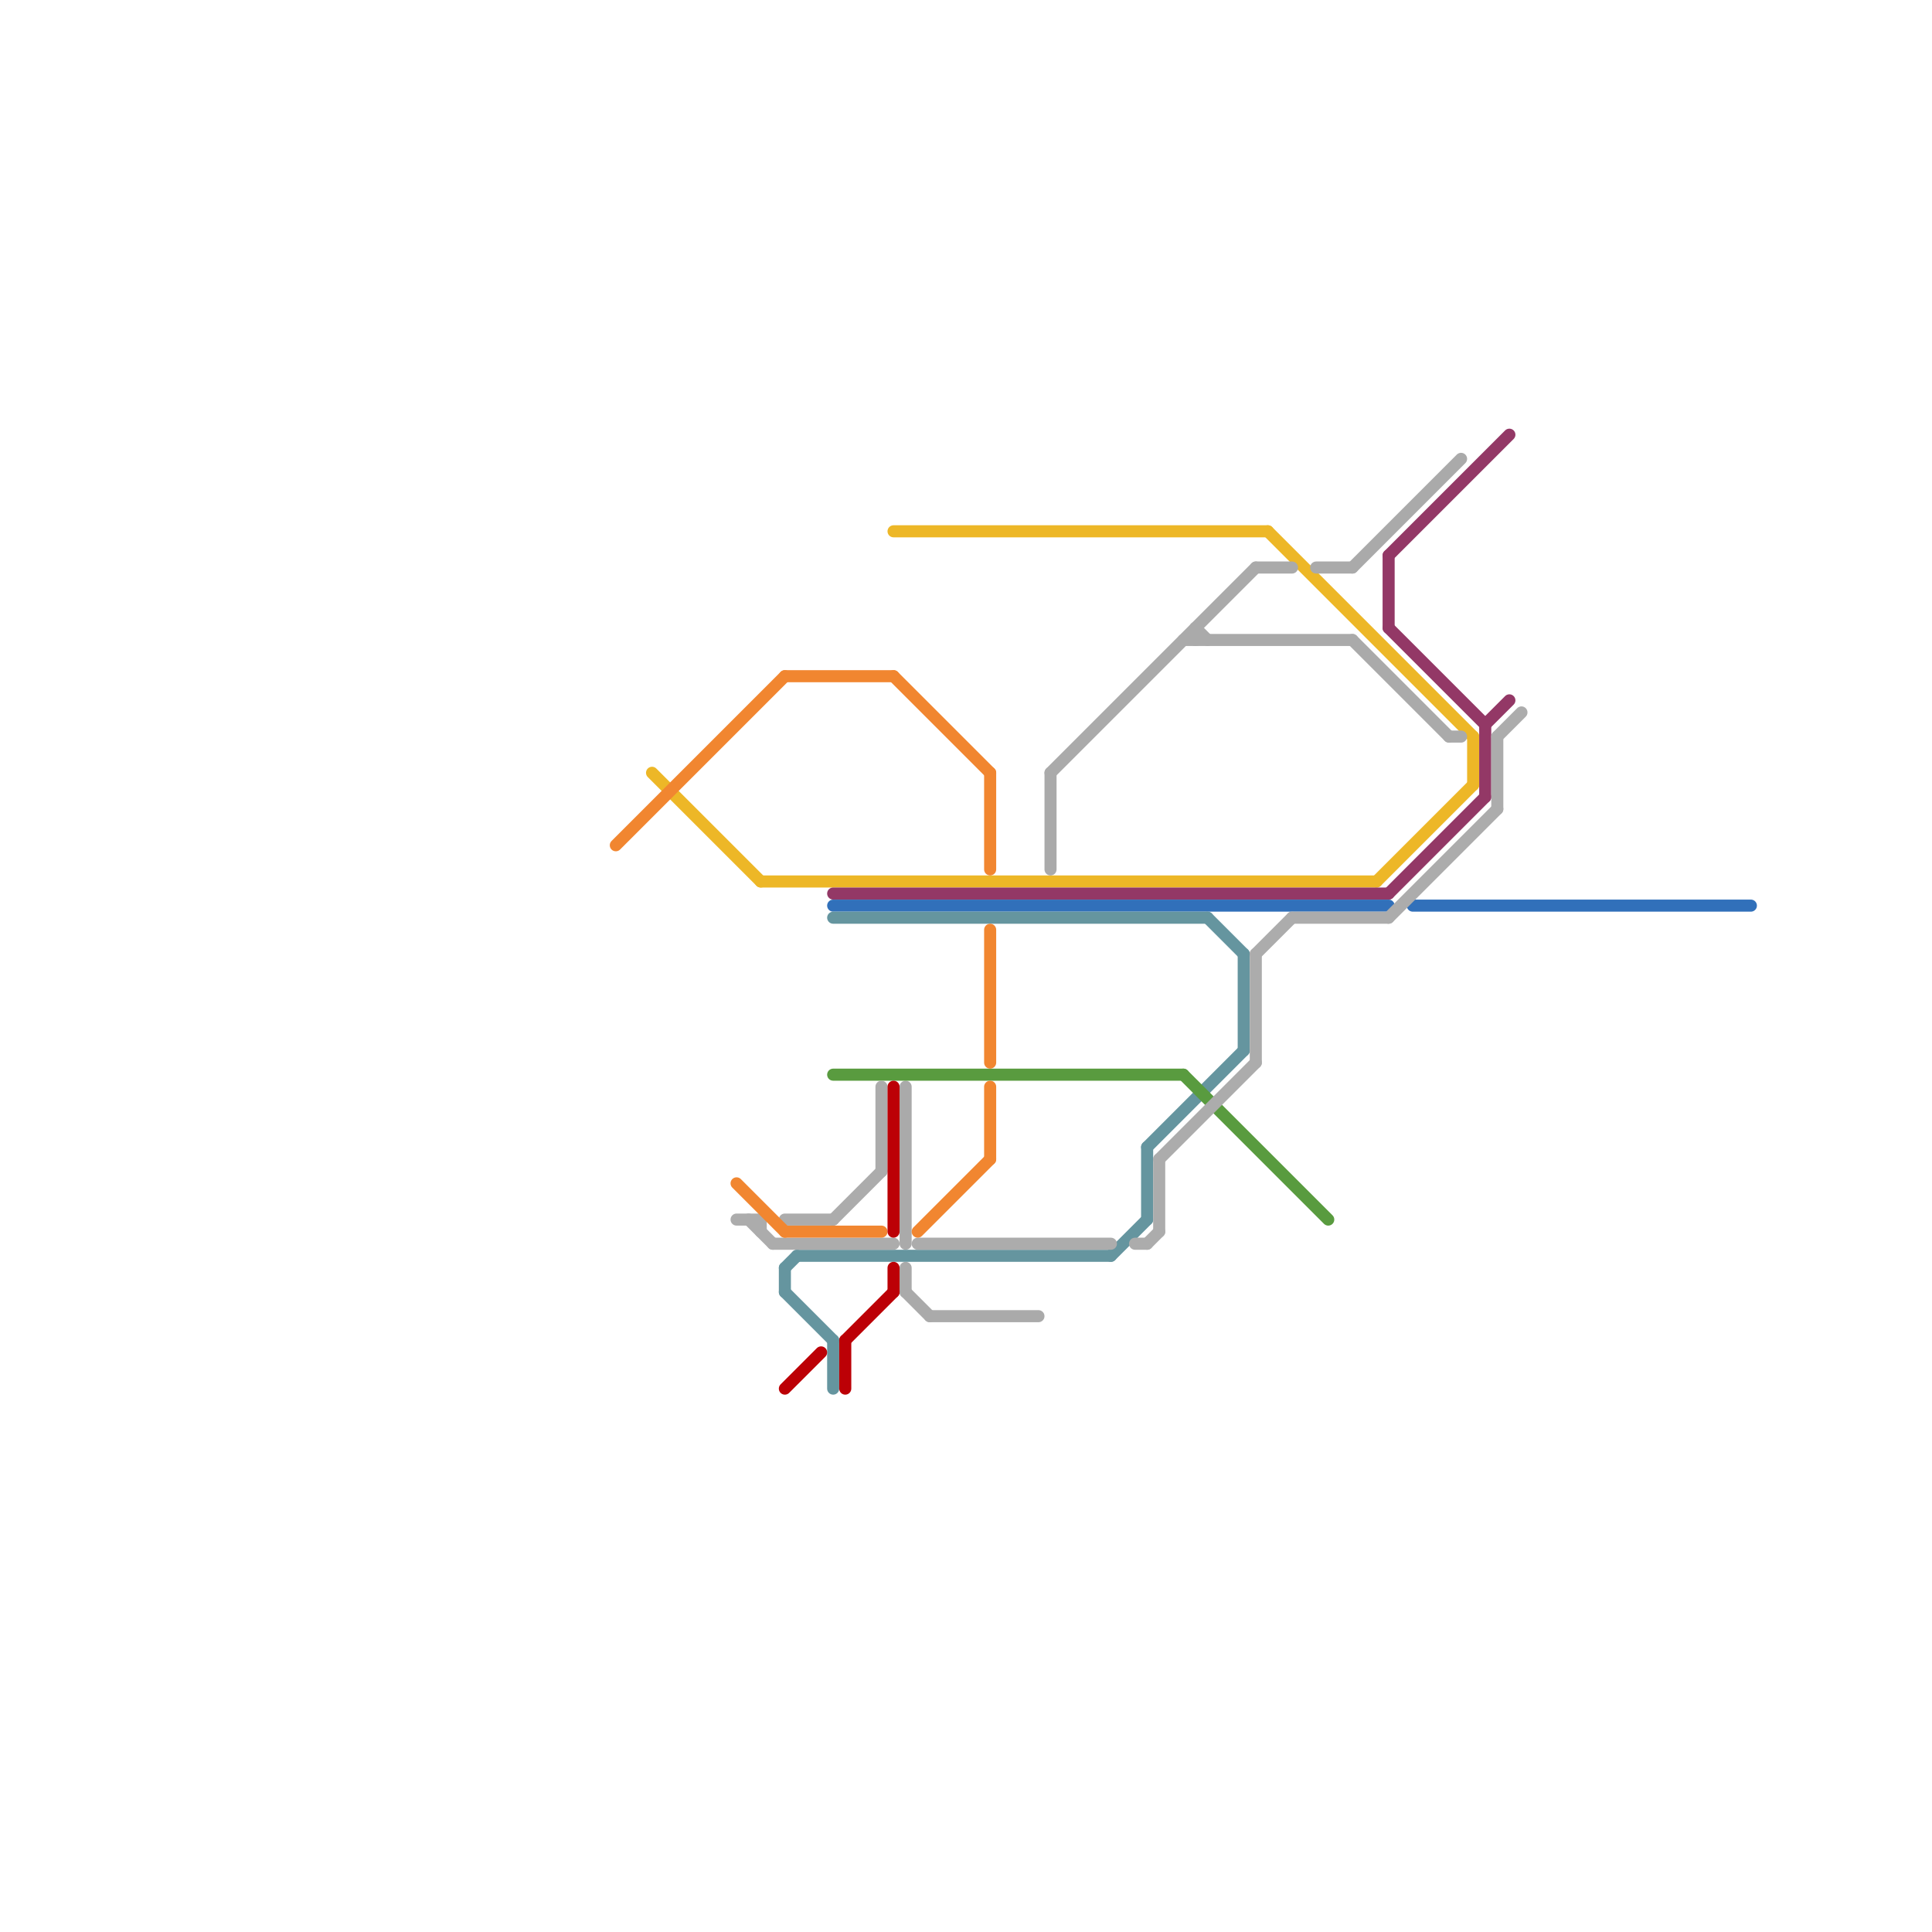 
<svg version="1.1" xmlns="http://www.w3.org/2000/svg" viewBox="0 0 160 160">
<style>text { font: 1px Helvetica; font-weight: 600; white-space: pre; dominant-baseline: central; } line { stroke-width: 1; fill: none; stroke-linecap: round; stroke-linejoin: round; } .c0 { stroke: #edb727 } .c1 { stroke: #aaaaaa } .c2 { stroke: #933866 } .c3 { stroke: #3170ba } .c4 { stroke: #65959f } .c5 { stroke: #599b3f } .c6 { stroke: #acacac } .c7 { stroke: #f18630 } .c8 { stroke: #bc0006 }</style><defs><g id="wm-xf"><circle r="1.2" fill="#000"/><circle r="0.9" fill="#fff"/><circle r="0.6" fill="#000"/><circle r="0.3" fill="#fff"/></g><g id="wm"><circle r="0.6" fill="#000"/><circle r="0.3" fill="#fff"/></g></defs><line class="c0" x1="122" y1="61" x2="122" y2="65"/><line class="c0" x1="105" y1="44" x2="122" y2="61"/><line class="c0" x1="74" y1="44" x2="105" y2="44"/><line class="c0" x1="114" y1="73" x2="122" y2="65"/><line class="c0" x1="63" y1="73" x2="114" y2="73"/><line class="c0" x1="54" y1="64" x2="63" y2="73"/><line class="c1" x1="75" y1="105" x2="75" y2="107"/><line class="c1" x1="87" y1="64" x2="87" y2="72"/><line class="c1" x1="120" y1="61" x2="121" y2="61"/><line class="c1" x1="109" y1="47" x2="112" y2="47"/><line class="c1" x1="98" y1="53" x2="112" y2="53"/><line class="c1" x1="99" y1="52" x2="100" y2="53"/><line class="c1" x1="112" y1="53" x2="120" y2="61"/><line class="c1" x1="75" y1="90" x2="75" y2="103"/><line class="c1" x1="104" y1="47" x2="107" y2="47"/><line class="c1" x1="99" y1="52" x2="99" y2="53"/><line class="c1" x1="87" y1="64" x2="104" y2="47"/><line class="c1" x1="77" y1="109" x2="86" y2="109"/><line class="c1" x1="75" y1="107" x2="77" y2="109"/><line class="c1" x1="112" y1="47" x2="121" y2="38"/><line class="c2" x1="115" y1="46" x2="125" y2="36"/><line class="c2" x1="115" y1="46" x2="115" y2="52"/><line class="c2" x1="123" y1="60" x2="123" y2="66"/><line class="c2" x1="115" y1="52" x2="123" y2="60"/><line class="c2" x1="69" y1="74" x2="115" y2="74"/><line class="c2" x1="115" y1="74" x2="123" y2="66"/><line class="c2" x1="123" y1="60" x2="125" y2="58"/><line class="c3" x1="117" y1="75" x2="145" y2="75"/><line class="c3" x1="69" y1="75" x2="115" y2="75"/><line class="c4" x1="65" y1="105" x2="66" y2="104"/><line class="c4" x1="65" y1="105" x2="65" y2="107"/><line class="c4" x1="65" y1="107" x2="69" y2="111"/><line class="c4" x1="66" y1="104" x2="92" y2="104"/><line class="c4" x1="95" y1="95" x2="103" y2="87"/><line class="c4" x1="92" y1="104" x2="95" y2="101"/><line class="c4" x1="100" y1="76" x2="103" y2="79"/><line class="c4" x1="69" y1="76" x2="100" y2="76"/><line class="c4" x1="69" y1="111" x2="69" y2="115"/><line class="c4" x1="103" y1="79" x2="103" y2="87"/><line class="c4" x1="95" y1="95" x2="95" y2="101"/><line class="c5" x1="98" y1="89" x2="110" y2="101"/><line class="c5" x1="69" y1="89" x2="98" y2="89"/><line class="c6" x1="96" y1="96" x2="96" y2="102"/><line class="c6" x1="76" y1="103" x2="92" y2="103"/><line class="c6" x1="124" y1="61" x2="124" y2="67"/><line class="c6" x1="96" y1="96" x2="104" y2="88"/><line class="c6" x1="94" y1="103" x2="95" y2="103"/><line class="c6" x1="64" y1="103" x2="74" y2="103"/><line class="c6" x1="65" y1="101" x2="69" y2="101"/><line class="c6" x1="61" y1="101" x2="63" y2="101"/><line class="c6" x1="95" y1="103" x2="96" y2="102"/><line class="c6" x1="62" y1="101" x2="64" y2="103"/><line class="c6" x1="104" y1="79" x2="107" y2="76"/><line class="c6" x1="73" y1="90" x2="73" y2="97"/><line class="c6" x1="124" y1="61" x2="126" y2="59"/><line class="c6" x1="107" y1="76" x2="115" y2="76"/><line class="c6" x1="115" y1="76" x2="124" y2="67"/><line class="c6" x1="69" y1="101" x2="73" y2="97"/><line class="c6" x1="104" y1="79" x2="104" y2="88"/><line class="c6" x1="63" y1="101" x2="63" y2="102"/><line class="c7" x1="82" y1="64" x2="82" y2="72"/><line class="c7" x1="74" y1="56" x2="82" y2="64"/><line class="c7" x1="51" y1="70" x2="65" y2="56"/><line class="c7" x1="61" y1="98" x2="65" y2="102"/><line class="c7" x1="82" y1="77" x2="82" y2="88"/><line class="c7" x1="65" y1="56" x2="74" y2="56"/><line class="c7" x1="76" y1="102" x2="82" y2="96"/><line class="c7" x1="65" y1="102" x2="73" y2="102"/><line class="c7" x1="82" y1="90" x2="82" y2="96"/><line class="c8" x1="74" y1="105" x2="74" y2="107"/><line class="c8" x1="70" y1="111" x2="70" y2="115"/><line class="c8" x1="74" y1="90" x2="74" y2="102"/><line class="c8" x1="70" y1="111" x2="74" y2="107"/><line class="c8" x1="65" y1="115" x2="68" y2="112"/>
</svg>
